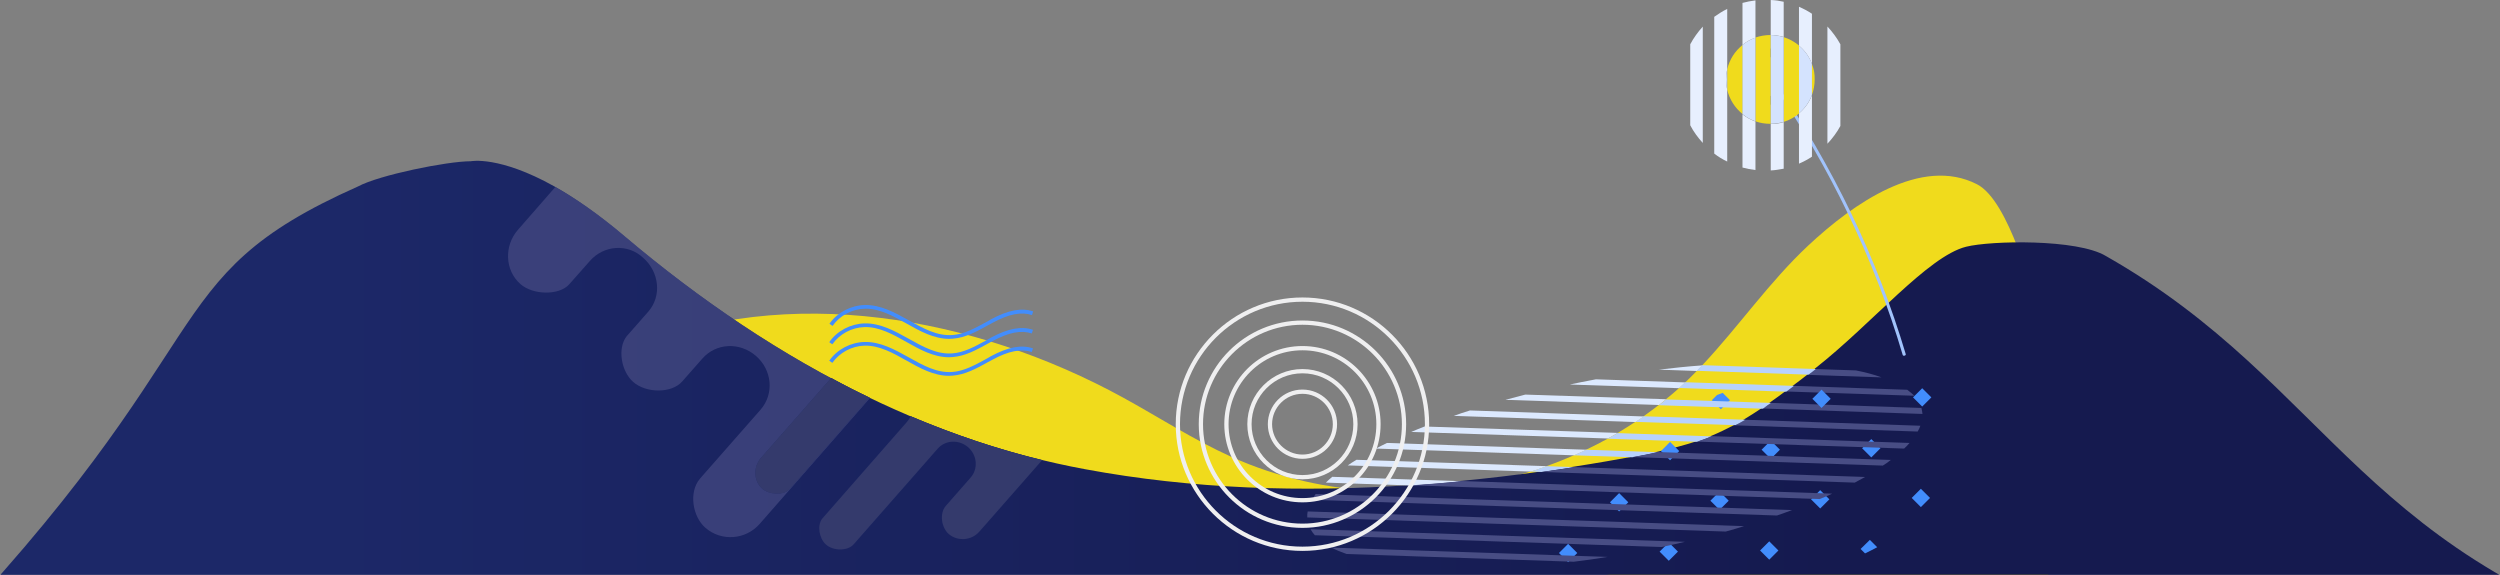 <svg width="2192" height="504" viewBox="0 0 2192 504" fill="none" xmlns="http://www.w3.org/2000/svg">
<rect x="0" y="0" width="2192" height="504" fill="#808080" stroke="none"/>
<g clip-path="url(#clip0_266_387)">
<path d="M1796 276.744C1791.46 272.478 1788.55 269.438 1787.58 267.949C1781.48 258.451 1762.14 176.353 1733.47 161.595C1684.62 136.49 1624.74 178.558 1585.56 215.197C1551.12 247.426 1524.66 286.101 1492.6 320.195C1491.08 321.89 1489.38 323.588 1487.85 325.114C1484.8 328.167 1481.92 331.22 1478.86 334.103C1478.52 334.442 1478.18 334.782 1477.85 334.951C1475.98 336.647 1474.28 338.344 1472.42 340.04C1468.69 343.433 1464.78 346.824 1460.88 349.878C1458.85 351.574 1456.81 353.271 1454.61 354.967C1450.2 358.36 1445.79 361.582 1441.38 364.806C1439 366.501 1436.63 368.199 1434.08 369.725C1428.99 373.118 1423.74 376.34 1418.48 379.564C1415.59 381.26 1412.71 382.957 1409.83 384.483C1403.72 387.876 1397.44 391.098 1391 394.151C1387.44 395.847 1383.87 397.373 1380.31 399.071C1372.51 402.464 1364.54 405.686 1356.39 408.569C1351.64 410.265 1347.07 411.791 1342.32 413.319C1256.99 440.12 1160.82 437.236 1079.4 400.428C1046.32 385.5 1016.13 365.824 984.578 348.523C854.816 277.45 690.618 247.766 553.562 305.607C526.422 317.142 499.622 332.748 484.016 356.664C459.251 394.83 467.731 444.699 450.43 486.426C622.09 451.992 800.195 483.374 975.418 474.892C1019.35 472.856 1063.11 468.108 1107.05 468.446C1158.95 468.785 1210.52 476.08 1262.25 480.49C1383.42 490.773 1616.69 553.257 1796 568.958V276.744Z" fill="#F0DB1C"/>
<path d="M1723.82 216.35C1690.23 224.832 1641.04 284.199 1591.68 322.874C1591.51 323.043 1591.34 323.043 1591.34 323.213C1589.14 324.908 1586.93 326.606 1584.9 328.301C1580.49 331.863 1576.08 335.085 1572.01 338.14C1569.8 339.836 1567.6 341.533 1565.39 343.059C1560.64 346.622 1556.23 349.844 1551.82 352.898C1549.45 354.594 1546.9 356.291 1544.7 357.818C1539.44 361.38 1534.35 364.602 1529.26 367.656C1526.38 369.352 1523.5 371.049 1520.61 372.576C1513.83 376.138 1507.21 379.36 1500.26 382.244C1496.02 383.939 1491.78 385.466 1487.2 386.994C1476.85 390.387 1465.82 393.27 1452.93 396.154C1445.98 397.68 1438.51 399.207 1430.54 400.564C1423.76 401.752 1416.46 403.109 1408.66 404.465C1398.99 406.16 1389.32 407.687 1379.66 409.215C1369.99 410.741 1360.32 412.098 1350.65 413.456C1327.75 416.678 1304.68 419.392 1281.61 421.597C1266.69 423.123 1251.76 424.311 1236.83 425.328C1141.33 431.774 1045.5 428.891 951.524 411.42C885.37 399.207 822.1 377.495 761.883 348.49C685.043 311.513 613.462 262.83 547.816 207.363C524.238 187.347 503.543 173.269 486.073 163.43C437.561 136.29 412.795 141.378 412.795 141.378C392 141.378 332.61 153.431 314 163.43C130.343 245.038 203 296.5 -64 573.627H355H1795H2364.5C2070.07 494.547 2046.5 338.14 1846.5 224.5C1821.38 209.315 1745.35 210.898 1723.82 216.35Z" fill="url(#paint0_linear_266_387)"/>
<path d="M1669.62 312C1668.95 312 1668.41 311.686 1668.27 311.164C1643.56 227.691 1604.79 147.143 1553.19 71.61C1552.78 71.088 1553.06 70.46 1553.73 70.147C1554.41 69.834 1555.22 70.043 1555.62 70.565C1607.35 146.203 1646.12 226.96 1670.97 310.538C1671.11 311.06 1670.7 311.687 1669.89 311.792C1669.76 312 1669.76 312 1669.62 312V312Z" fill="#A1C3FC"/>
<path d="M832.256 297.126C818.855 297.126 806.642 290.341 794.939 283.725C783.235 277.108 771.022 270.324 758.131 270.664C746.935 271.002 736.25 276.77 729.973 285.76L727.259 283.894C734.043 274.055 745.918 267.78 758.131 267.44C772.039 267.102 784.592 274.055 796.805 280.841C809.528 287.965 821.57 294.75 835.14 293.733C845.317 293.054 854.816 287.796 864.145 282.708C865.672 281.86 867.367 281.012 868.895 279.993C883.992 271.852 895.696 269.647 905.873 273.038L904.856 276.26C895.696 273.207 884.671 275.243 870.591 282.875C869.065 283.723 867.369 284.571 865.841 285.42C856.342 290.678 846.503 296.107 835.478 296.955C834.123 296.956 833.104 297.126 832.256 297.126V297.126Z" fill="#428DFC"/>
<path d="M832.087 313.24C818.686 313.24 806.473 306.455 794.77 299.838C783.066 293.223 770.853 286.437 757.962 286.778C746.766 287.116 736.081 292.883 729.804 301.874L727.09 300.008C733.874 290.169 745.749 283.894 757.962 283.554C771.87 283.215 784.423 290.169 796.636 296.955C809.359 304.079 821.401 310.863 834.971 309.846C845.148 309.168 854.647 303.91 863.976 298.821C865.503 297.974 867.198 297.126 868.726 296.107C883.823 287.966 895.527 285.761 905.704 289.152L904.687 292.374C895.527 289.321 884.502 291.357 870.422 298.989C868.896 299.837 867.2 300.685 865.672 301.534C856.173 306.792 846.334 312.221 835.309 313.069C833.952 313.07 832.935 313.24 832.087 313.24V313.24Z" fill="#428DFC"/>
<path d="M832.087 329.524C818.686 329.524 806.473 322.739 794.77 316.123C783.066 309.508 770.853 302.722 757.962 303.062C746.766 303.402 736.081 309.169 729.804 318.158L727.09 316.292C733.874 306.453 745.749 300.178 757.962 299.838C771.87 299.5 784.423 306.453 796.636 313.239C809.359 320.363 821.401 327.148 834.971 326.131C845.148 325.452 854.647 320.194 863.976 315.106C865.503 314.258 867.198 313.41 868.726 312.391C883.823 304.25 895.527 302.045 905.704 305.436L904.687 308.658C895.527 305.605 884.502 307.641 870.422 315.273C868.896 316.121 867.2 316.969 865.672 317.818C856.173 323.076 846.334 328.505 835.309 329.353C833.952 329.354 832.935 329.524 832.087 329.524V329.524Z" fill="#428DFC"/>
<path d="M1683.77 373.288L1530.09 368.03C1527.21 369.725 1524.32 371.423 1521.44 372.949L1681.4 378.378C1682.41 376.681 1683.26 374.983 1683.77 373.288V373.288Z" fill="#484D84"/>
<path d="M1684.79 358.022C1684.79 357.853 1684.79 357.853 1684.62 357.683L1552.82 353.273C1550.45 354.969 1547.9 356.666 1545.7 358.193L1685.64 362.943C1685.47 361.244 1685.13 359.717 1684.79 358.022V358.022Z" fill="#484D84"/>
<path d="M1672.24 341.737L1573.01 338.344C1570.8 340.04 1568.6 341.737 1566.39 343.264L1678.51 346.995C1676.65 345.299 1674.61 343.433 1672.24 341.737Z" fill="#484D84"/>
<path d="M1627.29 324.776L1592.17 323.588C1589.97 325.283 1587.76 326.981 1585.73 328.677L1649.68 330.881C1643.06 328.336 1635.6 326.471 1627.29 324.776V324.776Z" fill="#484D84"/>
<path d="M1189.32 403.141C1186.6 404.836 1184.06 406.363 1181.68 408.06L1342.32 413.489C1347.07 411.962 1351.81 410.436 1356.4 408.739L1189.32 403.141Z" fill="#DCE9FE"/>
<path d="M1216.12 388.384C1212.72 390.079 1209.5 391.606 1206.45 393.303L1380.32 399.24C1383.88 397.713 1387.44 396.018 1391 394.32L1216.12 388.384Z" fill="#DCE9FE"/>
<path d="M1249.02 373.966C1244.95 375.492 1241.05 377.188 1237.32 378.716L1409.83 384.483C1412.71 382.957 1415.6 381.261 1418.48 379.564L1249.02 373.966Z" fill="#DCE9FE"/>
<path d="M1288.89 359.887C1283.97 361.413 1279.22 362.94 1274.64 364.637L1434.08 370.066C1436.46 368.37 1439 366.844 1441.38 365.146L1288.89 359.887Z" fill="#DCE9FE"/>
<path d="M1337.4 345.978C1331.46 347.504 1325.69 349.031 1319.93 350.557L1454.61 355.136C1456.64 353.441 1458.85 351.743 1460.89 350.048L1337.4 345.978Z" fill="#DCE9FE"/>
<path d="M1399.31 332.577C1397.78 332.915 1396.43 333.086 1394.9 333.424C1388.62 334.612 1382.52 335.799 1376.41 337.156L1472.25 340.378C1474.12 338.682 1475.81 336.985 1477.68 335.289L1399.31 332.577Z" fill="#DCE9FE"/>
<path d="M1454.44 324.097L1487.85 325.285C1489.38 323.59 1491.08 322.063 1492.6 320.366C1480.22 321.214 1467.5 322.569 1454.44 324.097Z" fill="#DCE9FE"/>
<path d="M1168.11 418.068C1166.08 419.763 1164.21 421.461 1162.52 423.157L1237.66 425.702C1252.59 424.685 1267.51 423.497 1282.44 421.97L1168.11 418.068Z" fill="#DCE9FE"/>
<path d="M1505.5 346.316L1500.92 350.895L1508.89 358.867L1516.86 350.895L1510.42 344.449C1508.89 344.96 1507.19 345.639 1505.5 346.316V346.316Z" fill="#428DFC"/>
<path d="M1464.32 403.555L1456.29 395.518L1464.32 387.482L1472.36 395.518L1464.32 403.555Z" fill="#428DFC"/>
<path d="M1419.65 448.435L1411.61 440.399L1419.65 432.362L1427.68 440.399L1419.65 448.435Z" fill="#428DFC"/>
<path d="M1374.91 492.908L1366.88 484.871L1374.91 476.835L1382.95 484.871L1374.91 492.908Z" fill="#428DFC"/>
<path d="M1597.1 357.702L1589.07 349.666L1597.1 341.629L1605.14 349.666L1597.1 357.702Z" fill="#428DFC"/>
<path d="M1552.6 402.341L1544.56 394.304L1552.6 386.268L1560.64 394.304L1552.6 402.341Z" fill="#428DFC"/>
<path d="M1507.69 447.053L1499.65 439.016L1507.69 430.98L1515.73 439.016L1507.69 447.053Z" fill="#428DFC"/>
<path d="M1463.18 491.695L1455.14 483.659L1463.18 475.622L1471.22 483.659L1463.18 491.695Z" fill="#428DFC"/>
<path d="M1685.38 340.39L1693.42 348.426L1685.38 356.462L1677.34 348.426L1685.38 340.39Z" fill="#428DFC"/>
<path d="M1640.75 401.079L1632.71 393.043L1640.75 385.006L1648.78 393.043L1640.75 401.079Z" fill="#428DFC"/>
<path d="M1595.96 445.837L1587.92 437.801L1595.96 429.764L1603.99 437.801L1595.96 445.837Z" fill="#428DFC"/>
<path d="M1551.27 490.72L1543.23 482.684L1551.27 474.648L1559.31 482.684L1551.27 490.72Z" fill="#428DFC"/>
<path d="M1684.22 444.626L1676.19 436.59L1684.22 428.554L1692.26 436.59L1684.22 444.626Z" fill="#428DFC"/>
<path d="M1631.36 481.338L1635.26 485.238C1638.82 483.543 1642.38 481.676 1645.94 479.81L1639.5 473.364L1631.36 481.338Z" fill="#428DFC"/>
<path d="M1380.48 409.586L1356.4 408.738C1351.64 410.434 1347.07 411.96 1342.32 413.488L1351.64 413.829C1361.15 412.47 1370.81 410.943 1380.48 409.586Z" fill="#B8D2FD"/>
<path d="M1453.76 396.525L1390.83 394.32C1387.27 396.016 1383.71 397.542 1380.14 399.24L1431.2 400.935C1439.51 399.409 1446.97 398.052 1453.76 396.525Z" fill="#B8D2FD"/>
<path d="M1501.09 382.617L1418.31 379.733C1415.43 381.429 1412.54 383.126 1409.66 384.653L1488.03 387.367C1492.6 385.839 1497.01 384.313 1501.09 382.617Z" fill="#B8D2FD"/>
<path d="M1530.26 368.029L1441.38 364.977C1439 366.672 1436.63 368.37 1434.08 369.896L1521.61 372.78C1524.49 371.421 1527.38 369.725 1530.26 368.029V368.029Z" fill="#B8D2FD"/>
<path d="M1552.82 353.271L1460.88 350.219C1458.85 351.914 1456.81 353.612 1454.61 355.307L1545.7 358.36C1547.9 356.665 1550.28 354.967 1552.82 353.271Z" fill="#B8D2FD"/>
<path d="M1573.01 338.344L1477.68 335.122C1475.81 336.818 1474.12 338.515 1472.25 340.211L1566.22 343.433C1568.43 341.737 1570.63 340.211 1573.01 338.344Z" fill="#B8D2FD"/>
<path d="M1592.17 323.587L1493.28 320.194C1492.94 320.194 1492.77 320.194 1492.44 320.194C1490.91 321.89 1489.21 323.587 1487.69 325.114L1585.73 328.507C1587.93 326.98 1589.97 325.283 1592.17 323.587Z" fill="#B8D2FD"/>
<path d="M1180.66 485.748L1379.8 492.532C1389.64 491.344 1399.48 489.987 1409.49 488.291L1167.43 480.15C1171.34 482.186 1175.75 484.052 1180.66 485.748Z" fill="#484D84"/>
<path d="M1152.85 469.294L1456.81 479.64C1463.77 478.114 1470.55 476.757 1477.34 475.061L1149.11 464.036C1150.13 465.903 1151.32 467.598 1152.85 469.294V469.294Z" fill="#484D84"/>
<path d="M1146.23 453.69L1513.13 466.072C1518.56 464.546 1523.98 463.019 1529.24 461.322L1146.57 448.43C1146.23 450.128 1146.06 451.823 1146.23 453.69V453.69Z" fill="#484D84"/>
<path d="M1150.3 438.253L1558.08 451.992C1562.66 450.466 1567.07 448.769 1571.31 447.242L1153.52 433.163C1152.51 434.862 1151.32 436.557 1150.3 438.253Z" fill="#484D84"/>
<path d="M1606.42 432.826L1282.61 421.801C1267.68 423.327 1252.75 424.515 1237.83 425.532L1595.4 437.576C1599.13 436.217 1602.86 434.521 1606.42 432.826V432.826Z" fill="#484D84"/>
<path d="M1635.26 418.237L1380.48 409.586C1370.81 411.112 1361.15 412.47 1351.48 413.827L1626.27 423.156C1629.49 421.46 1632.37 419.765 1635.26 418.237V418.237Z" fill="#484D84"/>
<path d="M1657.82 403.312L1453.76 396.356C1446.8 397.883 1439.34 399.409 1431.37 400.767L1650.86 408.229C1653.41 406.703 1655.78 405.007 1657.82 403.312V403.312Z" fill="#484D84"/>
<path d="M1674.27 388.384L1501.08 382.448C1496.84 384.143 1492.6 385.67 1488.02 387.198L1669.52 393.305C1671.22 391.777 1672.91 390.08 1674.27 388.384Z" fill="#484D84"/>
<path d="M1141.99 402.293C1125.2 402.293 1111.63 388.723 1111.63 371.93C1111.63 355.138 1125.2 341.568 1141.99 341.568C1158.78 341.568 1172.35 355.138 1172.35 371.93C1172.35 388.723 1158.78 402.293 1141.99 402.293ZM1141.99 345.299C1127.23 345.299 1115.36 357.343 1115.36 371.93C1115.36 386.518 1127.4 398.561 1141.99 398.561C1156.75 398.561 1168.62 386.518 1168.62 371.93C1168.62 357.343 1156.75 345.299 1141.99 345.299Z" fill="#EFEFF0"/>
<path d="M1141.99 420.273C1115.36 420.273 1093.65 398.562 1093.65 371.931C1093.65 345.3 1115.36 323.588 1141.99 323.588C1168.62 323.588 1190.33 345.3 1190.33 371.931C1190.33 398.562 1168.62 420.273 1141.99 420.273V420.273ZM1141.99 327.319C1117.4 327.319 1097.38 347.335 1097.38 371.931C1097.38 396.526 1117.4 416.542 1141.99 416.542C1166.59 416.542 1186.6 396.526 1186.6 371.931C1186.6 347.335 1166.59 327.319 1141.99 327.319V327.319Z" fill="#EFEFF0"/>
<path d="M1141.99 440.458C1104.16 440.458 1073.46 409.755 1073.46 371.93C1073.46 334.105 1104.17 303.402 1141.99 303.402C1179.82 303.402 1210.52 334.105 1210.52 371.93C1210.52 409.757 1179.82 440.458 1141.99 440.458V440.458ZM1141.99 307.134C1106.2 307.134 1077.2 336.139 1077.2 371.93C1077.2 407.721 1106.2 436.727 1141.99 436.727C1177.78 436.727 1206.79 407.721 1206.79 371.93C1206.79 336.139 1177.78 307.134 1141.99 307.134V307.134Z" fill="#EFEFF0"/>
<path d="M1141.99 462.848C1091.95 462.848 1051.07 422.138 1051.07 371.93C1051.07 321.723 1091.78 281.012 1141.99 281.012C1192.2 281.012 1232.91 321.723 1232.91 371.93C1232.91 422.138 1192.03 462.848 1141.99 462.848ZM1141.99 284.744C1093.82 284.744 1054.81 323.926 1054.81 371.93C1054.81 419.934 1093.99 459.117 1141.99 459.117C1190 459.117 1229.18 419.934 1229.18 371.93C1229.18 323.926 1190.16 284.744 1141.99 284.744Z" fill="#EFEFF0"/>
<path d="M1141.99 483.034C1080.76 483.034 1030.89 433.165 1030.89 371.93C1030.89 310.696 1080.76 260.827 1141.99 260.827C1203.23 260.827 1253.09 310.696 1253.09 371.93C1253.09 433.165 1203.23 483.034 1141.99 483.034ZM1141.99 264.559C1082.79 264.559 1034.62 312.732 1034.62 371.93C1034.62 431.129 1082.79 479.302 1141.99 479.302C1201.19 479.302 1249.36 431.129 1249.36 371.93C1249.36 312.732 1201.19 264.559 1141.99 264.559Z" fill="#EFEFF0"/>
<path d="M456.37 249.121C467.395 258.789 490.125 259.129 498.945 249.46L517.095 228.934C529.308 214.855 550.51 213.328 563.911 226.051C577.99 238.264 580.534 259.466 568.321 273.376L549.493 294.75C541.18 305.267 544.573 325.621 555.26 334.951C566.456 344.79 588.846 345.128 598.176 334.441L615.646 314.595C627.859 300.515 648.723 299.836 662.803 312.049C676.882 324.262 679.087 345.126 666.874 359.206L615.646 417.5L613.611 419.874C603.772 431.578 607.165 452.951 618.53 462.789C632.61 475.002 653.981 473.307 666.194 459.227L762.712 349.029C685.872 312.051 614.291 263.368 548.645 207.901C525.067 187.885 504.372 173.808 486.901 163.969L454.163 201.456C441.952 215.366 442.459 236.908 456.37 249.121Z" fill="#484D84" fill-opacity="0.68"/>
<path d="M795.279 369.894L720.984 454.707C716.234 460.643 718.27 472.177 724.206 477.437C730.483 483.035 743.034 483.373 748.463 477.268L822.08 393.474C828.864 385.671 840.738 385.162 848.88 392.117C856.683 398.901 858.04 410.945 850.916 418.917L830.39 442.326L829.202 443.683C823.604 450.298 825.471 462.511 831.747 468.109C839.55 474.893 851.763 474.046 858.717 466.074L913.674 403.482C874.152 393.814 835.817 380.752 798.5 364.977C797.654 366.672 796.637 368.368 795.279 369.894V369.894Z" fill="url(#paint1_linear_266_387)"/>
<path d="M795.279 369.894L720.984 454.707C716.234 460.643 718.27 472.177 724.206 477.437C730.483 483.035 743.034 483.373 748.463 477.268L822.08 393.474C828.864 385.671 840.738 385.162 848.88 392.117C856.683 398.901 858.04 410.945 850.916 418.917L830.39 442.326L829.202 443.683C823.604 450.298 825.471 462.511 831.747 468.109C839.55 474.893 851.763 474.046 858.717 466.074L913.674 403.482C874.152 393.814 835.817 380.752 798.5 364.977C797.654 366.672 796.637 368.368 795.279 369.894Z" fill="#3F436F" fill-opacity="0.69"/>
<path d="M668.399 428.585C674.676 434.014 687.396 434.352 692.316 428.923L762.541 348.692C751.176 343.263 739.811 337.496 728.786 331.39L667.211 401.445C660.258 409.586 660.598 421.63 668.399 428.585Z" fill="url(#paint2_linear_266_387)"/>
<path d="M668.399 428.585C674.676 434.014 687.396 434.352 692.316 428.923L762.541 348.692C751.176 343.263 739.811 337.496 728.786 331.39L667.211 401.445C660.258 409.586 660.598 421.63 668.399 428.585Z" fill="#3F436F" fill-opacity="0.69"/>
<path d="M1549.02 42.575H1556.65V50.209H1549.02V42.575Z" fill="#23286B"/>
<path d="M1506.44 42.575H1514.08V50.209H1506.44V42.575Z" fill="#23286B"/>
<path d="M1549.02 84.132H1556.65V91.766H1549.02V84.132Z" fill="#23286B"/>
<path d="M1506.44 84.132H1514.08V91.766H1506.44V84.132Z" fill="#23286B"/>
<path d="M1514.08 125.521H1506.44V133.155H1506.95H1514.08V125.521Z" fill="#23286B"/>
<path d="M1514.42 60.725V78.705C1516.45 87.187 1521.2 94.65 1527.99 100.078V39.353C1521.2 44.781 1516.45 52.074 1514.42 60.725Z" fill="#F0DB1C"/>
<path d="M1552.24 30.701C1547.66 30.701 1543.25 31.549 1539.18 32.906V106.353C1543.25 107.879 1547.66 108.558 1552.24 108.558H1552.58V30.701C1552.41 30.701 1552.41 30.701 1552.24 30.701Z" fill="#F0DB1C"/>
<path d="M1588.71 56.144V83.284C1590.24 79.043 1591.08 74.464 1591.08 69.714C1591.25 64.965 1590.41 60.384 1588.71 56.144V56.144Z" fill="#F0DB1C"/>
<path d="M1563.94 32.567V106.862C1569.03 105.336 1573.44 102.791 1577.51 99.4V40.032C1573.44 36.637 1568.86 34.094 1563.94 32.567Z" fill="#F0DB1C"/>
<path d="M1514.42 60.724V7.801C1510.34 9.837 1506.61 12.211 1503.05 14.756V134.681C1506.61 137.395 1510.34 139.77 1514.42 141.636V78.706C1513.74 75.823 1513.4 72.77 1513.4 69.715C1513.4 66.661 1513.74 63.608 1514.42 60.724Z" fill="#E7EFFE"/>
<path d="M1513.4 69.714C1513.4 72.766 1513.74 75.819 1514.41 78.703V60.723C1513.74 63.608 1513.4 66.661 1513.4 69.714V69.714Z" fill="#D4E3FE"/>
<path d="M1539.18 0.338C1535.28 0.848 1531.55 1.526 1527.81 2.543V39.352C1531.21 36.637 1534.94 34.432 1539.18 33.075V0.338Z" fill="#E7EFFE"/>
<path d="M1527.81 146.894C1531.55 147.911 1535.28 148.59 1539.18 149.099V106.524C1534.94 104.997 1531.21 102.961 1527.81 100.247V146.894Z" fill="#E7EFFE"/>
<path d="M1527.81 39.352V100.076C1531.21 102.791 1534.94 104.996 1539.18 106.353V32.906C1535.11 34.432 1531.21 36.637 1527.81 39.352V39.352Z" fill="#D4E3FE"/>
<path d="M1563.94 1.526C1560.21 0.679 1556.48 0.169 1552.58 0V30.703C1556.48 30.703 1560.38 31.381 1563.94 32.398V1.526Z" fill="#E7EFFE"/>
<path d="M1552.58 149.438C1556.48 149.269 1560.21 148.59 1563.95 147.912V107.032C1560.38 108.22 1556.48 108.727 1552.58 108.727V149.438Z" fill="#E7EFFE"/>
<path d="M1552.58 30.701V108.558C1556.48 108.558 1560.38 107.879 1563.95 106.862V32.567C1560.38 31.379 1556.48 30.87 1552.58 30.701V30.701Z" fill="#D4E3FE"/>
<path d="M1577.35 99.4V143.501C1581.25 141.806 1585.15 139.77 1588.71 137.394V83.284C1586.51 89.561 1582.43 95.159 1577.35 99.4Z" fill="#E7EFFE"/>
<path d="M1588.71 56.144V12.042C1585.15 9.668 1581.25 7.632 1577.35 5.937V40.03C1582.43 44.271 1586.51 49.869 1588.71 56.144Z" fill="#E7EFFE"/>
<path d="M1577.35 40.03V99.398C1582.43 95.157 1586.34 89.559 1588.71 83.284V56.144C1586.51 49.869 1582.43 44.271 1577.35 40.03Z" fill="#D4E3FE"/>
<path d="M1602.28 23.238V126.03C1606.69 121.28 1610.59 116.192 1613.65 110.424V38.844C1610.59 33.246 1606.69 27.986 1602.28 23.238Z" fill="#E7EFFE"/>
<path d="M1493 23.328V125.328C1488.73 120.615 1484.95 115.565 1482 109.842V38.814C1484.96 33.259 1488.73 28.04 1493 23.328Z" fill="#E7EFFE"/>
</g>
<defs>
<linearGradient id="paint0_linear_266_387" x1="271.322" y1="357.313" x2="1611.93" y2="357.313" gradientUnits="userSpaceOnUse">
<stop stop-color="#1C2868"/>
<stop offset="1" stop-color="#151A4F"/>
</linearGradient>
<linearGradient id="paint1_linear_266_387" x1="244.319" y1="423.359" x2="9224.9" y2="423.359" gradientUnits="userSpaceOnUse">
<stop stop-color="#1C2868"/>
<stop offset="1" stop-color="#151A4F"/>
</linearGradient>
<linearGradient id="paint2_linear_266_387" x1="244.319" y1="382.11" x2="9224.9" y2="382.11" gradientUnits="userSpaceOnUse">
<stop stop-color="#1C2868"/>
<stop offset="1" stop-color="#151A4F"/>
</linearGradient>
<clipPath id="clip0_266_387">
<rect width="2192" height="504" fill="white"/>
</clipPath>
</defs>
</svg>
